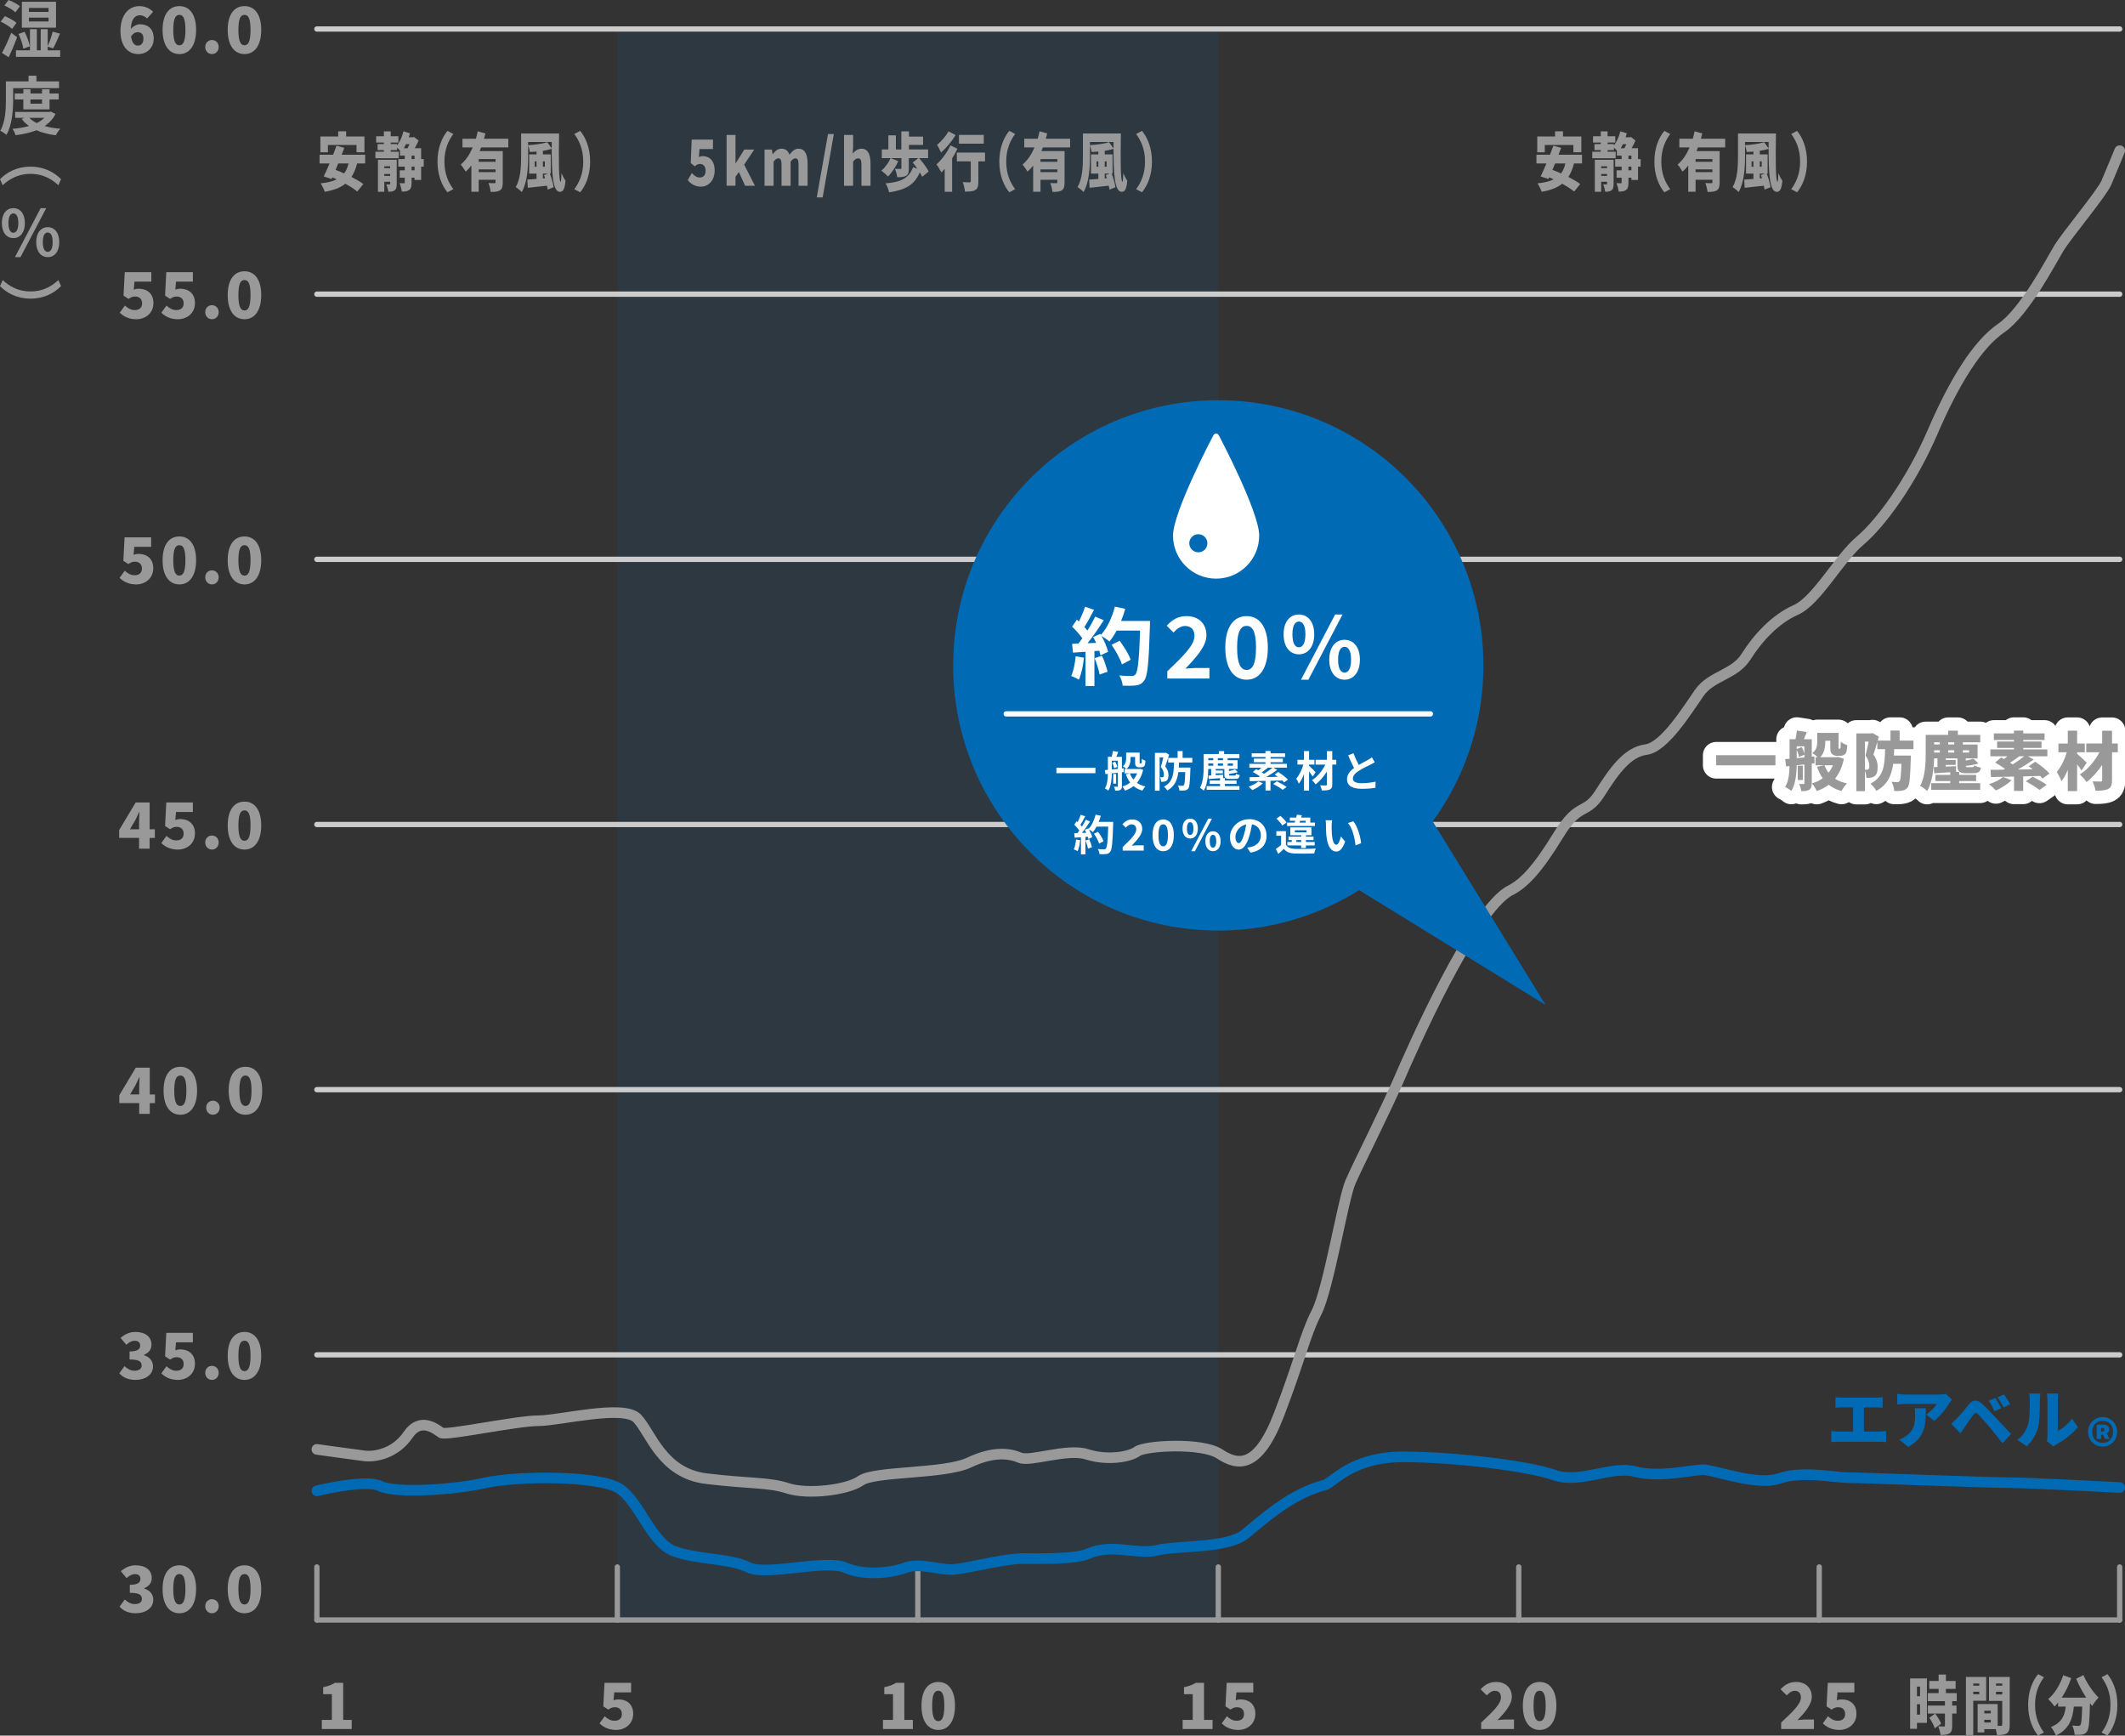 <?xml version="1.0" encoding="UTF-8"?>
<svg id="d" data-name="_x30_4" xmlns="http://www.w3.org/2000/svg" width="400.76" height="327.263" viewBox="0 0 400.76 327.263">
  <rect x="0" y="0" width="400.76" height="327.263" fill="#333333" stroke="none"/>
  <defs>
    <style>
      .f {
        opacity: .1;
      }

      .f, .g {
        fill: #006ab5;
      }

      .h, .i {
        stroke-width: 2px;
      }

      .h, .i, .j, .k, .l, .m {
        fill: none;
        stroke-linecap: round;
        stroke-linejoin: round;
      }

      .h, .k {
        stroke: #999;
      }

      .n {
        fill: #fff;
      }

      .i {
        stroke: #006ab5;
      }

      .j {
        stroke-width: 5px;
      }

      .j, .l {
        stroke: #fff;
      }

      .m {
        stroke: #ccc;
      }

      .o {
        fill: #999;
      }
    </style>
  </defs>
  <g>
    <g>
      <g>
        <g>
          <rect class="f" x="116.426" y="5.467" width="113.333" height="300"/>
          <line class="m" x1="59.76" y1="155.467" x2="399.76" y2="155.467"/>
          <line class="m" x1="59.76" y1="105.467" x2="399.76" y2="105.467"/>
          <line class="m" x1="59.76" y1="55.467" x2="399.76" y2="55.467"/>
          <line class="m" x1="59.76" y1="5.467" x2="399.76" y2="5.467"/>
          <line class="m" x1="59.76" y1="255.467" x2="399.76" y2="255.467"/>
          <line class="m" x1="59.76" y1="205.467" x2="399.76" y2="205.467"/>
          <line class="k" x1="59.76" y1="305.467" x2="399.76" y2="305.467"/>
          <line class="k" x1="399.76" y1="305.467" x2="399.76" y2="295.467"/>
          <line class="k" x1="286.426" y1="305.467" x2="286.426" y2="295.467"/>
          <line class="k" x1="343.093" y1="305.467" x2="343.093" y2="295.467"/>
          <line class="k" x1="229.76" y1="305.467" x2="229.76" y2="295.467"/>
          <line class="k" x1="116.426" y1="305.467" x2="116.426" y2="295.467"/>
          <line class="k" x1="173.093" y1="305.467" x2="173.093" y2="295.467"/>
          <line class="k" x1="59.76" y1="305.467" x2="59.76" y2="295.467"/>
          <g>
            <path class="o" d="M363.405,324.864h-1.881v1.115h-1.286v-9.499h3.167v8.384ZM361.524,318.027v1.812h.585v-1.812h-.585ZM362.109,323.316v-1.967h-.585v1.967h.585ZM368.166,320.774v.827h.816v1.512h-.816v2.278c0,.792-.115,1.224-.537,1.476-.423.252-.961.287-1.651.287-.048-.479-.249-1.175-.432-1.631.403.024.921.024,1.065.024.144,0,.191-.036.191-.192v-2.242h-3.225v-1.512h3.225v-.827h-3.225v-1.523h2.035v-.791h-1.767v-1.5h1.767v-1.199h1.372v1.199h1.833v1.5h-1.833v.791h2.044v1.523h-.863ZM364.883,325.884c-.162-.552-.623-1.38-1.036-1.979l1.114-.791c.422.563.921,1.331,1.122,1.906l-1.2.864Z"/>
            <path class="o" d="M372.141,320.69v6.477h-1.382v-10.962h3.819v4.485h-2.438ZM372.141,317.44v.407h1.133v-.407h-1.133ZM373.273,319.467v-.468h-1.133v.468h1.133ZM379.022,325.176c0,.888-.134,1.379-.557,1.667-.433.288-1.008.324-1.853.324-.029-.3-.115-.72-.221-1.115h-2.169v.611h-1.257v-5.35h3.781v4.114h.633c.174,0,.23-.072.23-.276v-4.425h-2.505v-4.521h3.916v8.971ZM374.224,322.573v.504h1.219v-.504h-1.219ZM375.442,324.792v-.504h-1.219v.504h1.219ZM376.432,317.44v.407h1.18v-.407h-1.18ZM377.611,319.503v-.504h-1.18v.504h1.18Z"/>
            <path class="o" d="M384.37,315.677l1.104.588c-.883,1.211-1.679,2.818-1.679,5.205s.796,3.994,1.679,5.205l-1.104.588c-.97-1.176-1.882-3.106-1.882-5.793s.912-4.617,1.882-5.793Z"/>
            <path class="o" d="M392.928,315.857c.596,1.475,1.785,3.178,2.842,4.245-.375.372-.922,1.092-1.191,1.583-.134-.168-.277-.348-.422-.539-.086,3.37-.191,4.749-.508,5.253-.279.455-.566.587-.961.671-.336.072-.873.072-1.42.061-.02-.516-.211-1.271-.461-1.763.48.048.932.06,1.171.06.163,0,.269-.036.384-.18.173-.24.26-1.235.326-3.454h-1.574c-.229,2.267-.863,4.27-3.396,5.469-.174-.492-.576-1.235-.912-1.619,2.102-.863,2.602-2.267,2.783-3.85h-1.439v-.768c-.221.275-.441.527-.672.755-.26-.384-.863-1.091-1.199-1.415,1.189-.983,2.255-2.674,2.821-4.485l1.517.552c-.451,1.319-1.085,2.603-1.795,3.67h4.616c-.7-1.092-1.382-2.339-1.891-3.562l1.382-.684Z"/>
            <path class="o" d="M397.445,327.263l-1.104-.588c.883-1.211,1.68-2.818,1.68-5.205s-.797-3.994-1.68-5.205l1.104-.588c.971,1.176,1.882,3.106,1.882,5.793s-.911,4.617-1.882,5.793Z"/>
          </g>
          <path class="o" d="M113.072,324.96l.972-1.344c.503.48,1.127.852,1.835.852.863,0,1.403-.432,1.403-1.271,0-.828-.54-1.283-1.308-1.283-.492,0-.731.107-1.26.443l-.936-.611.229-4.426h5.014v1.787h-3.179l-.132,1.511c.324-.132.588-.18.924-.18,1.511,0,2.782.852,2.782,2.698,0,1.932-1.511,3.059-3.227,3.059-1.427,0-2.411-.54-3.118-1.235Z"/>
          <path class="o" d="M60.695,324.301h1.895v-4.846h-1.643v-1.319c.959-.192,1.583-.432,2.207-.815h1.57v6.98h1.607v1.727h-5.637v-1.727Z"/>
          <g>
            <path class="o" d="M166.52,324.301h1.896v-4.846h-1.644v-1.319c.96-.192,1.584-.432,2.207-.815h1.571v6.98h1.606v1.727h-5.637v-1.727Z"/>
            <path class="o" d="M173.786,321.638c0-2.975,1.271-4.485,3.167-4.485,1.883,0,3.153,1.523,3.153,4.485,0,2.975-1.271,4.558-3.153,4.558-1.896,0-3.167-1.583-3.167-4.558ZM178.092,321.638c0-2.351-.504-2.83-1.139-2.83-.637,0-1.152.479-1.152,2.83s.516,2.902,1.152,2.902c.635,0,1.139-.552,1.139-2.902Z"/>
          </g>
          <g>
            <path class="o" d="M223.039,324.301h1.896v-4.846h-1.644v-1.319c.96-.192,1.584-.432,2.207-.815h1.571v6.98h1.606v1.727h-5.637v-1.727Z"/>
            <path class="o" d="M230.408,324.96l.971-1.344c.504.48,1.128.852,1.836.852.863,0,1.402-.432,1.402-1.271,0-.828-.539-1.283-1.307-1.283-.492,0-.732.107-1.26.443l-.936-.611.229-4.426h5.013v1.787h-3.179l-.131,1.511c.323-.132.587-.18.923-.18,1.511,0,2.782.852,2.782,2.698,0,1.932-1.511,3.059-3.227,3.059-1.427,0-2.41-.54-3.117-1.235Z"/>
          </g>
          <g>
            <path class="o" d="M279.34,324.804c2.159-2.015,3.73-3.502,3.73-4.726,0-.827-.443-1.259-1.164-1.259-.611,0-1.079.432-1.511.863l-1.163-1.151c.875-.923,1.691-1.379,2.962-1.379,1.728,0,2.927,1.104,2.927,2.807,0,1.451-1.355,2.998-2.699,4.39.444-.061,1.057-.12,1.464-.12h1.644v1.799h-6.189v-1.224Z"/>
            <path class="o" d="M287.2,321.638c0-2.975,1.271-4.485,3.167-4.485,1.883,0,3.153,1.523,3.153,4.485,0,2.975-1.271,4.558-3.153,4.558-1.896,0-3.167-1.583-3.167-4.558ZM291.506,321.638c0-2.351-.504-2.83-1.139-2.83-.637,0-1.152.479-1.152,2.83s.516,2.902,1.152,2.902c.635,0,1.139-.552,1.139-2.902Z"/>
          </g>
          <g>
            <path class="o" d="M335.911,324.804c2.159-2.015,3.729-3.502,3.729-4.726,0-.827-.443-1.259-1.163-1.259-.612,0-1.079.432-1.511.863l-1.164-1.151c.876-.923,1.691-1.379,2.963-1.379,1.727,0,2.926,1.104,2.926,2.807,0,1.451-1.355,2.998-2.698,4.39.444-.061,1.056-.12,1.464-.12h1.643v1.799h-6.188v-1.224Z"/>
            <path class="o" d="M343.771,324.96l.971-1.344c.504.48,1.128.852,1.836.852.863,0,1.402-.432,1.402-1.271,0-.828-.539-1.283-1.307-1.283-.492,0-.732.107-1.26.443l-.936-.611.229-4.426h5.013v1.787h-3.179l-.131,1.511c.323-.132.587-.18.923-.18,1.511,0,2.782.852,2.782,2.698,0,1.932-1.511,3.059-3.227,3.059-1.427,0-2.41-.54-3.117-1.235Z"/>
          </g>
          <g>
            <path class="o" d="M22.551,302.947l.984-1.343c.539.503,1.162.863,1.858.863.827,0,1.367-.336,1.367-.96,0-.731-.407-1.163-2.278-1.163v-1.511c1.522,0,2.002-.456,2.002-1.104,0-.588-.359-.912-1.02-.912-.6,0-1.055.276-1.595.756l-1.079-1.307c.828-.684,1.715-1.115,2.771-1.115,1.847,0,3.058.875,3.058,2.41,0,.875-.491,1.523-1.427,1.919v.06c.983.288,1.716.996,1.716,2.111,0,1.631-1.523,2.543-3.299,2.543-1.415,0-2.41-.492-3.059-1.248Z"/>
            <path class="o" d="M30.663,299.637c0-2.974,1.271-4.484,3.167-4.484,1.883,0,3.153,1.522,3.153,4.484,0,2.975-1.271,4.559-3.153,4.559-1.896,0-3.167-1.584-3.167-4.559ZM34.969,299.637c0-2.35-.504-2.83-1.139-2.83-.637,0-1.152.48-1.152,2.83,0,2.352.516,2.902,1.152,2.902.635,0,1.139-.551,1.139-2.902Z"/>
            <path class="o" d="M38.705,302.863c0-.743.527-1.319,1.271-1.319.731,0,1.271.576,1.271,1.319,0,.744-.54,1.332-1.271,1.332-.744,0-1.271-.588-1.271-1.332Z"/>
            <path class="o" d="M42.943,299.637c0-2.974,1.271-4.484,3.167-4.484,1.883,0,3.154,1.522,3.154,4.484,0,2.975-1.271,4.559-3.154,4.559-1.896,0-3.167-1.584-3.167-4.559ZM47.25,299.637c0-2.35-.504-2.83-1.14-2.83s-1.151.48-1.151,2.83c0,2.352.516,2.902,1.151,2.902s1.14-.551,1.14-2.902Z"/>
          </g>
          <g>
            <path class="o" d="M22.501,258.947l.983-1.343c.539.503,1.163.863,1.859.863.827,0,1.367-.336,1.367-.96,0-.731-.408-1.163-2.279-1.163v-1.511c1.523,0,2.003-.456,2.003-1.104,0-.588-.36-.912-1.02-.912-.6,0-1.056.276-1.595.756l-1.08-1.307c.828-.684,1.715-1.115,2.771-1.115,1.846,0,3.058.875,3.058,2.41,0,.875-.491,1.523-1.427,1.919v.06c.982.288,1.715.996,1.715,2.111,0,1.631-1.523,2.543-3.299,2.543-1.414,0-2.41-.492-3.058-1.248Z"/>
            <path class="o" d="M30.427,258.959l.972-1.343c.504.479,1.127.852,1.835.852.863,0,1.403-.432,1.403-1.271,0-.827-.54-1.283-1.308-1.283-.491,0-.731.108-1.259.444l-.936-.612.228-4.426h5.013v1.787h-3.178l-.132,1.512c.323-.132.587-.181.923-.181,1.512,0,2.783.852,2.783,2.699,0,1.931-1.512,3.059-3.227,3.059-1.428,0-2.41-.54-3.118-1.236Z"/>
            <path class="o" d="M38.705,258.863c0-.743.527-1.319,1.271-1.319.731,0,1.271.576,1.271,1.319,0,.744-.54,1.332-1.271,1.332-.744,0-1.271-.588-1.271-1.332Z"/>
            <path class="o" d="M42.943,255.637c0-2.974,1.271-4.484,3.167-4.484,1.883,0,3.154,1.522,3.154,4.484,0,2.975-1.271,4.559-3.154,4.559-1.896,0-3.167-1.584-3.167-4.559ZM47.25,255.637c0-2.35-.504-2.83-1.14-2.83s-1.151.48-1.151,2.83c0,2.352.516,2.902,1.151,2.902s1.14-.551,1.14-2.902Z"/>
          </g>
          <g>
            <path class="o" d="M26.254,208h-3.754v-1.487l3.107-5.193h2.639v5.05h.982v1.631h-.982v2.027h-1.992v-2.027ZM26.254,206.369v-1.271c0-.563.049-1.428.072-1.991h-.047c-.229.504-.469.995-.721,1.512l-1.02,1.751h1.715Z"/>
            <path class="o" d="M30.847,205.637c0-2.974,1.271-4.484,3.167-4.484,1.883,0,3.153,1.522,3.153,4.484,0,2.975-1.271,4.559-3.153,4.559-1.896,0-3.167-1.584-3.167-4.559ZM35.152,205.637c0-2.35-.504-2.83-1.139-2.83-.637,0-1.152.48-1.152,2.83,0,2.352.516,2.902,1.152,2.902.635,0,1.139-.551,1.139-2.902Z"/>
            <path class="o" d="M38.889,208.863c0-.743.527-1.319,1.271-1.319.731,0,1.271.576,1.271,1.319,0,.744-.54,1.332-1.271,1.332-.744,0-1.271-.588-1.271-1.332Z"/>
            <path class="o" d="M43.127,205.637c0-2.974,1.271-4.484,3.167-4.484,1.883,0,3.154,1.522,3.154,4.484,0,2.975-1.271,4.559-3.154,4.559-1.896,0-3.167-1.584-3.167-4.559ZM47.434,205.637c0-2.35-.504-2.83-1.14-2.83s-1.151.48-1.151,2.83c0,2.352.516,2.902,1.151,2.902s1.14-.551,1.14-2.902Z"/>
          </g>
          <g>
            <path class="o" d="M26.23,158h-3.754v-1.487l3.106-5.193h2.639v5.05h.983v1.631h-.983v2.027h-1.991v-2.027ZM26.23,156.369v-1.271c0-.563.049-1.428.072-1.991h-.048c-.228.504-.468.995-.72,1.512l-1.02,1.751h1.715Z"/>
            <path class="o" d="M30.427,158.959l.972-1.343c.504.479,1.127.852,1.835.852.863,0,1.403-.432,1.403-1.271,0-.827-.54-1.283-1.308-1.283-.491,0-.731.108-1.259.444l-.936-.612.228-4.426h5.013v1.787h-3.178l-.132,1.512c.323-.132.587-.181.923-.181,1.512,0,2.783.852,2.783,2.699,0,1.931-1.512,3.059-3.227,3.059-1.428,0-2.41-.54-3.118-1.236Z"/>
            <path class="o" d="M38.705,158.863c0-.743.527-1.319,1.271-1.319.731,0,1.271.576,1.271,1.319,0,.744-.54,1.332-1.271,1.332-.744,0-1.271-.588-1.271-1.332Z"/>
            <path class="o" d="M42.943,155.637c0-2.974,1.271-4.484,3.167-4.484,1.883,0,3.154,1.522,3.154,4.484,0,2.975-1.271,4.559-3.154,4.559-1.896,0-3.167-1.584-3.167-4.559ZM47.25,155.637c0-2.35-.504-2.83-1.14-2.83s-1.151.48-1.151,2.83c0,2.352.516,2.902,1.151,2.902s1.14-.551,1.14-2.902Z"/>
          </g>
          <g>
            <path class="o" d="M22.557,108.959l.973-1.343c.503.479,1.127.852,1.834.852.863,0,1.403-.432,1.403-1.271,0-.827-.54-1.283-1.308-1.283-.491,0-.73.108-1.259.444l-.936-.612.228-4.426h5.014v1.787h-3.178l-.133,1.512c.324-.132.588-.181.924-.181,1.512,0,2.783.852,2.783,2.699,0,1.931-1.512,3.059-3.227,3.059-1.428,0-2.411-.54-3.119-1.236Z"/>
            <path class="o" d="M30.663,105.637c0-2.974,1.271-4.484,3.167-4.484,1.883,0,3.153,1.522,3.153,4.484,0,2.975-1.271,4.559-3.153,4.559-1.896,0-3.167-1.584-3.167-4.559ZM34.969,105.637c0-2.35-.504-2.83-1.139-2.83-.637,0-1.152.48-1.152,2.83,0,2.352.516,2.902,1.152,2.902.635,0,1.139-.551,1.139-2.902Z"/>
            <path class="o" d="M38.705,108.863c0-.743.527-1.319,1.271-1.319.731,0,1.271.576,1.271,1.319,0,.744-.54,1.332-1.271,1.332-.744,0-1.271-.588-1.271-1.332Z"/>
            <path class="o" d="M42.943,105.637c0-2.974,1.271-4.484,3.167-4.484,1.883,0,3.154,1.522,3.154,4.484,0,2.975-1.271,4.559-3.154,4.559-1.896,0-3.167-1.584-3.167-4.559ZM47.25,105.637c0-2.35-.504-2.83-1.14-2.83s-1.151.48-1.151,2.83c0,2.352.516,2.902,1.151,2.902s1.14-.551,1.14-2.902Z"/>
          </g>
          <g>
            <path class="o" d="M22.591,58.959l.972-1.343c.504.479,1.127.852,1.835.852.863,0,1.403-.432,1.403-1.271,0-.827-.54-1.283-1.308-1.283-.491,0-.731.108-1.259.444l-.936-.612.228-4.426h5.013v1.787h-3.178l-.132,1.512c.323-.132.587-.181.923-.181,1.512,0,2.783.852,2.783,2.699,0,1.931-1.512,3.059-3.227,3.059-1.428,0-2.41-.54-3.118-1.236Z"/>
            <path class="o" d="M30.427,58.959l.972-1.343c.504.479,1.127.852,1.835.852.863,0,1.403-.432,1.403-1.271,0-.827-.54-1.283-1.308-1.283-.491,0-.731.108-1.259.444l-.936-.612.228-4.426h5.013v1.787h-3.178l-.132,1.512c.323-.132.587-.181.923-.181,1.512,0,2.783.852,2.783,2.699,0,1.931-1.512,3.059-3.227,3.059-1.428,0-2.41-.54-3.118-1.236Z"/>
            <path class="o" d="M38.705,58.863c0-.743.528-1.319,1.271-1.319.732,0,1.271.576,1.271,1.319,0,.744-.539,1.332-1.271,1.332-.743,0-1.271-.588-1.271-1.332Z"/>
            <path class="o" d="M42.943,55.637c0-2.974,1.271-4.484,3.167-4.484,1.883,0,3.154,1.522,3.154,4.484,0,2.975-1.271,4.559-3.154,4.559-1.896,0-3.167-1.584-3.167-4.559ZM47.25,55.637c0-2.35-.504-2.83-1.14-2.83s-1.151.48-1.151,2.83c0,2.352.516,2.902,1.151,2.902s1.14-.551,1.14-2.902Z"/>
          </g>
          <g>
            <path class="o" d="M22.719,5.854c0-3.215,1.703-4.701,3.538-4.701,1.188,0,2.051.503,2.614,1.066l-1.127,1.271c-.288-.324-.84-.611-1.344-.611-.911,0-1.643.647-1.727,2.59.455-.575,1.199-.898,1.703-.898,1.486,0,2.614.839,2.614,2.686,0,1.836-1.343,2.939-2.938,2.939-1.691,0-3.334-1.248-3.334-4.342ZM24.722,6.885c.18,1.331.731,1.715,1.271,1.715.576,0,1.057-.384,1.057-1.344,0-.898-.492-1.187-1.092-1.187-.408,0-.863.204-1.235.815Z"/>
            <path class="o" d="M30.662,5.637c0-2.974,1.271-4.484,3.167-4.484,1.883,0,3.154,1.522,3.154,4.484,0,2.975-1.271,4.559-3.154,4.559-1.896,0-3.167-1.584-3.167-4.559ZM34.969,5.637c0-2.35-.504-2.83-1.14-2.83s-1.151.48-1.151,2.83c0,2.352.516,2.902,1.151,2.902s1.14-.551,1.14-2.902Z"/>
            <path class="o" d="M38.705,8.863c0-.743.527-1.319,1.271-1.319.731,0,1.271.576,1.271,1.319,0,.744-.54,1.332-1.271,1.332-.744,0-1.271-.588-1.271-1.332Z"/>
            <path class="o" d="M42.943,5.637c0-2.974,1.271-4.484,3.167-4.484,1.883,0,3.154,1.522,3.154,4.484,0,2.975-1.271,4.559-3.154,4.559-1.896,0-3.167-1.584-3.167-4.559ZM47.25,5.637c0-2.35-.504-2.83-1.14-2.83s-1.151.48-1.151,2.83c0,2.352.516,2.902,1.151,2.902s1.14-.551,1.14-2.902Z"/>
          </g>
          <g>
            <path class="o" d="M2.278,5.457c-.444-.444-1.392-1.02-2.147-1.38l.78-1.031c.731.3,1.728.827,2.194,1.259l-.827,1.152ZM3.238,7.027c-.469,1.248-1.044,2.604-1.596,3.767l-1.271-.815c.516-.924,1.212-2.411,1.752-3.79l1.115.839ZM2.914,2.326c-.42-.408-1.344-.959-2.087-1.283l.78-1.043c.73.275,1.678.755,2.146,1.175l-.84,1.151ZM11.346,9.486v1.235H3.01v-1.235h2.639v-3.981h1.308v3.981h.72v-3.981h1.318v3.178c.36-.768.744-1.883.936-2.71l1.38.371c-.42.984-.899,2.087-1.296,2.783l-1.02-.336v.695h2.352ZM4.401,9.187c-.108-.768-.491-1.931-.911-2.782l1.15-.408c.444.863.852,1.991.984,2.734l-1.224.456ZM10.566,5.217h-6.441V.336h6.441v4.881ZM9.162,1.499h-3.705v.743h3.705v-.743ZM9.162,3.322h-3.705v.731h3.705v-.731Z"/>
            <path class="o" d="M2.482,18.705c0,1.943-.18,4.881-1.271,6.729-.24-.24-.84-.636-1.163-.779.995-1.703,1.067-4.198,1.067-5.949v-3.358h4.27v-1.067h1.487v1.067h4.257v1.271H2.482v2.087ZM10.47,21.487c-.479.96-1.187,1.703-2.051,2.279.876.252,1.871.419,2.95.516-.287.3-.659.852-.84,1.224-1.379-.168-2.602-.48-3.646-.948-1.175.468-2.519.756-3.946.936-.107-.359-.359-.899-.575-1.199,1.104-.096,2.159-.264,3.106-.54-.527-.371-.996-.814-1.379-1.331l.563-.204h-1.787v-1.115h6.464l.252-.06.888.443ZM4.401,20.624v-1.871h-1.619v-1.127h1.619v-.792h1.343v.792h2.184v-.792h1.414v.792h1.728v1.127h-1.728v1.871h-4.94ZM5.529,22.219c.359.385.839.708,1.402.984.552-.264,1.043-.6,1.439-.984h-2.842ZM5.744,18.753v.792h2.184v-.792h-2.184Z"/>
            <path class="o" d="M11.514,33.786l-.504,1.14c-1.295-1.199-2.951-2.146-5.254-2.146s-3.957.947-5.252,2.146l-.504-1.14c1.271-1.295,3.189-2.362,5.756-2.362,2.567,0,4.486,1.067,5.758,2.362Z"/>
            <path class="o" d="M.348,42.058c0-1.787.899-2.807,2.17-2.807,1.284,0,2.172,1.02,2.172,2.807s-.888,2.843-2.172,2.843c-1.271,0-2.17-1.056-2.17-2.843ZM3.453,42.058c0-1.308-.407-1.812-.936-1.812-.516,0-.923.504-.923,1.812s.407,1.835.923,1.835c.528,0,.936-.527.936-1.835ZM7.664,39.251h1.055l-4.857,9.235h-1.043l4.846-9.235ZM6.824,45.655c0-1.786.911-2.818,2.183-2.818,1.271,0,2.171,1.032,2.171,2.818,0,1.775-.9,2.831-2.171,2.831-1.271,0-2.183-1.056-2.183-2.831ZM9.93,45.655c0-1.319-.396-1.811-.923-1.811-.528,0-.936.491-.936,1.811,0,1.296.407,1.835.936,1.835.527,0,.923-.539.923-1.835Z"/>
            <path class="o" d="M0,53.951l.504-1.14c1.295,1.199,2.949,2.147,5.252,2.147s3.959-.948,5.254-2.147l.504,1.14c-1.271,1.295-3.19,2.362-5.758,2.362-2.566,0-4.484-1.067-5.756-2.362Z"/>
          </g>
        </g>
        <g>
          <path class="o" d="M129.703,33.96l.777-1.344c.403.48.902.852,1.469.852.691,0,1.123-.432,1.123-1.271,0-.828-.432-1.283-1.047-1.283-.393,0-.585.107-1.008.443l-.748-.611.183-4.426h4.012v1.787h-2.544l-.105,1.511c.26-.132.471-.18.739-.18,1.21,0,2.228.852,2.228,2.698,0,1.932-1.21,3.059-2.582,3.059-1.143,0-1.93-.54-2.496-1.235Z"/>
          <path class="o" d="M137.031,25.444h1.68v5.325h.047l1.613-2.566h1.871l-1.9,2.843,2.035,3.981h-1.853l-1.181-2.591-.633.899v1.691h-1.68v-9.583Z"/>
          <path class="o" d="M144.187,28.203h1.392l.125.863h.029c.451-.563.921-1.031,1.66-1.031.758,0,1.219.396,1.497,1.127.47-.6.979-1.127,1.708-1.127,1.19,0,1.709,1.067,1.709,2.771v4.222h-1.709v-3.958c0-.947-.191-1.211-.623-1.211-.25,0-.547.191-.874.611v4.558h-1.708v-3.958c0-.947-.201-1.211-.634-1.211-.249,0-.547.191-.864.611v4.558h-1.708v-6.824Z"/>
          <path class="o" d="M156.154,25.276h1.104l-2.111,11.945h-1.113l2.121-11.945Z"/>
          <path class="o" d="M159.182,25.444h1.709v2.303l-.087,1.212c.394-.456.931-.924,1.67-.924,1.19,0,1.699,1.067,1.699,2.771v4.222h-1.708v-3.958c0-.947-.202-1.211-.635-1.211-.383,0-.613.216-.939.611v4.558h-1.709v-9.583Z"/>
          <path class="o" d="M169.41,30.386c-.48,1.092-1.268,2.219-1.93,2.902-.297-.323-.911-.863-1.267-1.115.691-.552,1.362-1.476,1.737-2.351l1.459.563ZM173.912,33.336c-.106-.252-.26-.527-.451-.839-1.047,2.519-2.908,3.322-5.788,3.777-.105-.552-.394-1.271-.662-1.703,2.649-.216,4.366-.804,5.183-3.046l.816.288c-.289-.42-.596-.828-.883-1.176l1.045-.815h-1.775v1.931c0,.756-.115,1.176-.557,1.415-.432.229-.969.24-1.631.24-.059-.479-.25-1.14-.413-1.571.354.024.883.024,1.017.024.135,0,.184-.036.184-.168v-1.871h-3.695v-1.644h1.238v-2.662h1.42v2.662h1.027v-3.405h1.439v.983h2.658v1.57h-2.658v.852h3.608v1.644h-1.698c.652.743,1.449,1.763,1.813,2.519l-1.237.995Z"/>
          <path class="o" d="M180.561,28.047c-.279.6-.625,1.224-.998,1.823v6.297h-1.402v-4.33c-.211.24-.412.479-.613.684-.192-.372-.662-1.163-.941-1.522.97-.84,2.016-2.231,2.63-3.587l1.325.636ZM180.225,25.469c-.73,1.188-1.795,2.471-2.746,3.286-.172-.396-.527-1.092-.768-1.439.797-.623,1.719-1.715,2.17-2.542l1.344.695ZM185.771,30.422h-1.258v3.79c0,.888-.124,1.367-.604,1.631-.461.264-1.104.288-1.92.288-.049-.516-.23-1.283-.413-1.787.471.036,1.104.036,1.276.036.174,0,.23-.048.23-.216v-3.742h-2.629v-1.655h5.316v1.655ZM185.531,27.088h-4.674v-1.655h4.674v1.655Z"/>
          <path class="o" d="M190.342,24.677l1.104.588c-.883,1.211-1.68,2.818-1.68,5.205s.797,3.994,1.68,5.205l-1.104.588c-.969-1.176-1.881-3.106-1.881-5.793s.912-4.617,1.881-5.793Z"/>
          <path class="o" d="M196.692,27.795c-.097.24-.192.468-.288.696h4.367v5.877c0,.803-.115,1.271-.547,1.535-.423.264-.979.287-1.738.287-.047-.479-.229-1.223-.412-1.679.412.036.969.036,1.123.036.153,0,.211-.061.211-.216v-.432h-3.177v2.254h-1.382v-4.94c-.326.432-.682.815-1.075,1.151-.211-.384-.652-1.02-.931-1.344.959-.768,1.708-1.943,2.265-3.227h-1.938v-1.631h2.533c.135-.468.25-.947.346-1.403l1.449.408c-.086.336-.172.659-.269.995h4.588v1.631h-5.125ZM199.408,30.002h-3.177v.504h3.177v-.504ZM199.408,32.461v-.516h-3.177v.516h3.177Z"/>
          <path class="o" d="M211.391,25.169c-.076,4.869-.086,9.103.308,9.103.067,0,.134-.695.144-1.606.221.491.519,1.079.759,1.403-.125,1.402-.384,2.11-1.046,2.11-1.393,0-1.546-3.61-1.555-8.107-.5.156-1.076.275-1.661.372v.671h1.478v3.622h-.162c.316.828.613,1.871.71,2.566l-1.133.456c-.019-.216-.067-.468-.124-.743-1.287.155-2.602.287-3.619.396l-.086-1.547c.489-.024,1.084-.072,1.736-.12v-1.008h-1.391v-3.622h1.391v-.527c-.432.036-.863.06-1.266.072-.039-.349-.193-.924-.317-1.26v2.135c0,2.027-.163,4.941-1.21,6.681-.239-.288-.824-.756-1.142-.936.95-1.571,1.026-3.946,1.026-5.745v-4.365h7.16ZM210,27.987l.009-1.212h-4.453v.601c1.286-.084,2.706-.265,3.608-.564l.836,1.176ZM207.139,31.441v-1.02h-.345v1.02h.345ZM208.339,30.422v1.02h.364v-1.02h-.364ZM208.752,33.612c-.067-.204-.135-.408-.201-.6l.738-.276h-.95v.912l.413-.036Z"/>
          <path class="o" d="M215.369,36.263l-1.104-.588c.883-1.211,1.68-2.818,1.68-5.205s-.797-3.994-1.68-5.205l1.104-.588c.971,1.176,1.882,3.106,1.882,5.793s-.911,4.617-1.882,5.793Z"/>
        </g>
        <g>
          <path class="o" d="M296.846,30.817c-.26,1.02-.614,1.859-1.065,2.543.864.443,1.661.911,2.236,1.343l-1.142,1.416c-.538-.456-1.354-.972-2.256-1.476-.998.804-2.294,1.247-3.877,1.523-.125-.42-.52-1.212-.777-1.596,1.219-.12,2.235-.348,3.042-.755-.278-.133-.557-.265-.835-.372l-.145.312-1.478-.491c.326-.672.72-1.535,1.104-2.447h-1.891v-1.643h2.562c.221-.588.441-1.151.624-1.691l1.479.384c-.154.42-.327.863-.5,1.308h4.435v1.643h-1.517ZM291.336,28.719h-1.42v-2.986h3.359v-.972h1.497v.972h3.456v2.986h-1.498v-1.379h-5.395v1.379ZM293.285,30.817c-.173.42-.346.828-.509,1.212.509.191,1.056.42,1.622.671.374-.503.652-1.115.825-1.883h-1.938Z"/>
          <path class="o" d="M309.41,31.417h-.49v2.519h-1.247v-.432h-.557v.899c0,.72-.087,1.164-.451,1.416-.354.264-.806.312-1.392.312-.048-.456-.24-1.151-.422-1.596.336.024.7.024.825.024.114,0,.153-.036.153-.18v-.876h-.95v-1.391h.95v-.696h-1.219v-1.415h1.219v-.659h-.902v-.972c-.172-.18-.374-.384-.547-.54v.479h-1.199v.301h1.525v1.223h-4.415v-1.223h1.603v-.301h-1.189v-1.139h1.189v-.288h-1.459v-1.188h1.459v-.923h1.287v.923h1.449v1.188h-1.449v.288h1.199v.264c.527-.695.96-1.679,1.209-2.675l1.219.372c-.066.252-.144.504-.23.756h.826l.191-.061.846.684c-.193.444-.451.96-.73,1.439h1.209v2.051h.49v1.415ZM304.313,34.644c0,.636-.087,1.02-.403,1.247-.316.24-.69.264-1.18.264-.059-.419-.221-1.019-.375-1.391.23.012.509.012.596.012.096,0,.125-.036.125-.156v-.348h-1.104v1.896h-1.2v-6.045h3.542v4.521ZM301.972,31.357v.348h1.104v-.348h-1.104ZM303.076,33.168v-.359h-1.104v.359h1.104ZM306.061,27.184c-.125.276-.26.527-.403.768h.691c.124-.24.259-.504.384-.768h-.672ZM307.116,30.002h.557v-.659h-.557v.659ZM307.673,31.417h-.557v.696h.557v-.696Z"/>
          <path class="o" d="M313.884,24.677l1.104.588c-.883,1.211-1.679,2.818-1.679,5.205s.796,3.994,1.679,5.205l-1.104.588c-.97-1.176-1.882-3.106-1.882-5.793s.912-4.617,1.882-5.793Z"/>
          <path class="o" d="M320.234,27.795c-.096.24-.191.468-.288.696h4.367v5.877c0,.803-.115,1.271-.548,1.535-.422.264-.979.287-1.736.287-.049-.479-.23-1.223-.413-1.679.413.036.97.036,1.123.036s.211-.061.211-.216v-.432h-3.177v2.254h-1.382v-4.94c-.327.432-.682.815-1.075,1.151-.211-.384-.652-1.02-.931-1.344.96-.768,1.708-1.943,2.265-3.227h-1.938v-1.631h2.534c.134-.468.249-.947.346-1.403l1.449.408c-.087.336-.174.659-.27.995h4.588v1.631h-5.125ZM322.95,30.002h-3.177v.504h3.177v-.504ZM322.95,32.461v-.516h-3.177v.516h3.177Z"/>
          <path class="o" d="M334.934,25.169c-.077,4.869-.087,9.103.307,9.103.067,0,.135-.695.145-1.606.221.491.518,1.079.758,1.403-.125,1.402-.385,2.11-1.047,2.11-1.391,0-1.545-3.61-1.555-8.107-.498.156-1.074.275-1.66.372v.671h1.479v3.622h-.164c.317.828.615,1.871.711,2.566l-1.133.456c-.02-.216-.066-.468-.125-.743-1.285.155-2.601.287-3.618.396l-.087-1.547c.49-.024,1.086-.072,1.738-.12v-1.008h-1.393v-3.622h1.393v-.527c-.432.036-.864.06-1.268.072-.038-.349-.191-.924-.316-1.26v2.135c0,2.027-.163,4.941-1.209,6.681-.24-.288-.826-.756-1.143-.936.95-1.571,1.027-3.946,1.027-5.745v-4.365h7.16ZM333.541,27.987l.01-1.212h-4.453v.601c1.286-.084,2.707-.265,3.609-.564l.834,1.176ZM330.682,31.441v-1.02h-.346v1.02h.346ZM331.881,30.422v1.02h.365v-1.02h-.365ZM332.293,33.612c-.066-.204-.134-.408-.201-.6l.739-.276h-.95v.912l.412-.036Z"/>
          <path class="o" d="M338.912,36.263l-1.104-.588c.883-1.211,1.68-2.818,1.68-5.205s-.797-3.994-1.68-5.205l1.104-.588c.969,1.176,1.881,3.106,1.881,5.793s-.912,4.617-1.881,5.793Z"/>
        </g>
        <g>
          <path class="o" d="M67.352,30.817c-.26,1.02-.614,1.859-1.065,2.543.864.443,1.661.911,2.236,1.343l-1.142,1.416c-.538-.456-1.354-.972-2.256-1.476-.998.804-2.294,1.247-3.877,1.523-.125-.42-.52-1.212-.777-1.596,1.219-.12,2.235-.348,3.042-.755-.278-.133-.557-.265-.835-.372l-.145.312-1.478-.491c.326-.672.72-1.535,1.104-2.447h-1.891v-1.643h2.562c.221-.588.441-1.151.624-1.691l1.479.384c-.154.42-.327.863-.5,1.308h4.435v1.643h-1.517ZM61.842,28.719h-1.42v-2.986h3.359v-.972h1.497v.972h3.456v2.986h-1.498v-1.379h-5.395v1.379ZM63.791,30.817c-.173.42-.346.828-.509,1.212.509.191,1.056.42,1.622.671.374-.503.652-1.115.825-1.883h-1.938Z"/>
          <path class="o" d="M79.916,31.417h-.49v2.519h-1.247v-.432h-.557v.899c0,.72-.087,1.164-.451,1.416-.354.264-.806.312-1.392.312-.048-.456-.24-1.151-.422-1.596.336.024.7.024.825.024.114,0,.153-.036.153-.18v-.876h-.95v-1.391h.95v-.696h-1.219v-1.415h1.219v-.659h-.902v-.972c-.172-.18-.374-.384-.547-.54v.479h-1.199v.301h1.525v1.223h-4.415v-1.223h1.603v-.301h-1.189v-1.139h1.189v-.288h-1.459v-1.188h1.459v-.923h1.287v.923h1.449v1.188h-1.449v.288h1.199v.264c.527-.695.96-1.679,1.209-2.675l1.219.372c-.066.252-.144.504-.23.756h.826l.191-.061.846.684c-.193.444-.451.96-.73,1.439h1.209v2.051h.49v1.415ZM74.819,34.644c0,.636-.087,1.02-.403,1.247-.316.24-.69.264-1.18.264-.059-.419-.221-1.019-.375-1.391.23.012.509.012.596.012.096,0,.125-.036.125-.156v-.348h-1.104v1.896h-1.2v-6.045h3.542v4.521ZM72.478,31.357v.348h1.104v-.348h-1.104ZM73.582,33.168v-.359h-1.104v.359h1.104ZM76.566,27.184c-.125.276-.26.527-.403.768h.691c.124-.24.259-.504.384-.768h-.672ZM77.622,30.002h.557v-.659h-.557v.659ZM78.179,31.417h-.557v.696h.557v-.696Z"/>
          <path class="o" d="M84.39,24.677l1.104.588c-.883,1.211-1.679,2.818-1.679,5.205s.796,3.994,1.679,5.205l-1.104.588c-.97-1.176-1.882-3.106-1.882-5.793s.912-4.617,1.882-5.793Z"/>
          <path class="o" d="M90.74,27.795c-.096.24-.191.468-.288.696h4.367v5.877c0,.803-.115,1.271-.548,1.535-.422.264-.979.287-1.736.287-.049-.479-.23-1.223-.413-1.679.413.036.97.036,1.123.036s.211-.061.211-.216v-.432h-3.177v2.254h-1.382v-4.94c-.327.432-.682.815-1.075,1.151-.211-.384-.652-1.02-.931-1.344.96-.768,1.708-1.943,2.265-3.227h-1.938v-1.631h2.534c.134-.468.249-.947.346-1.403l1.449.408c-.087.336-.174.659-.27.995h4.588v1.631h-5.125ZM93.456,30.002h-3.177v.504h3.177v-.504ZM93.456,32.461v-.516h-3.177v.516h3.177Z"/>
          <path class="o" d="M105.439,25.169c-.077,4.869-.087,9.103.307,9.103.067,0,.135-.695.145-1.606.221.491.518,1.079.758,1.403-.125,1.402-.385,2.11-1.047,2.11-1.391,0-1.545-3.61-1.555-8.107-.498.156-1.074.275-1.66.372v.671h1.479v3.622h-.164c.317.828.615,1.871.711,2.566l-1.133.456c-.02-.216-.066-.468-.125-.743-1.285.155-2.601.287-3.618.396l-.087-1.547c.49-.024,1.086-.072,1.738-.12v-1.008h-1.393v-3.622h1.393v-.527c-.432.036-.864.06-1.268.072-.038-.349-.191-.924-.316-1.26v2.135c0,2.027-.163,4.941-1.209,6.681-.24-.288-.826-.756-1.143-.936.95-1.571,1.027-3.946,1.027-5.745v-4.365h7.16ZM104.047,27.987l.01-1.212h-4.453v.601c1.286-.084,2.707-.265,3.609-.564l.834,1.176ZM101.188,31.441v-1.02h-.346v1.02h.346ZM102.387,30.422v1.02h.365v-1.02h-.365ZM102.799,33.612c-.066-.204-.134-.408-.201-.6l.739-.276h-.95v.912l.412-.036Z"/>
          <path class="o" d="M109.418,36.263l-1.104-.588c.883-1.211,1.68-2.818,1.68-5.205s-.797-3.994-1.68-5.205l1.104-.588c.969,1.176,1.881,3.106,1.881,5.793s-.912,4.617-1.881,5.793Z"/>
        </g>
      </g>
      <g>
        <circle class="g" cx="229.76" cy="125.467" r="50"/>
        <path class="n" d="M229.91,82.17c-.309-.584-.814-.584-1.122,0,0,0-7.567,14.323-7.567,18.812s3.64,8.127,8.128,8.127c4.488,0,8.127-3.639,8.127-8.127s-7.566-18.812-7.566-18.812ZM225.998,104.145c-.943,0-1.708-.765-1.708-1.707,0-.943.764-1.708,1.708-1.708.943,0,1.707.765,1.707,1.708,0,.942-.764,1.707-1.707,1.707Z"/>
        <g>
          <path class="n" d="M206.589,144.763v1.031h-7.356v-1.031h7.356Z"/>
          <path class="n" d="M211.583,145.626v2.614c0,.36-.056.568-.288.704-.224.128-.52.144-.975.144-.024-.208-.129-.543-.225-.743.256.008.52.008.6.008.096,0,.12-.032.12-.128v-2.511l-1.136.12c-.016,1.056-.127,2.391-.663,3.246-.136-.128-.456-.336-.64-.416.464-.759.544-1.831.56-2.742l-.464.048-.096-.76.56-.048v-2.463h.728c.088-.344.184-.768.217-1.087l1.015.16c-.12.327-.247.655-.36.927h1.048v2.199l.336-.04.024.728-.36.04ZM209.68,145.091c.36-.032.744-.072,1.136-.112v-1.543h-1.136v1.655ZM210.312,143.619c.191.304.359.712.407.991l-.6.24c-.04-.271-.185-.695-.36-1.008l.553-.224ZM210.488,147.761h-.544v-1.823h.544v1.823ZM215.589,145.162c-.231,1.016-.632,1.823-1.167,2.447.439.312.967.552,1.591.688-.2.184-.439.543-.567.783-.664-.184-1.215-.472-1.672-.855-.463.368-1.007.647-1.606.863-.104-.231-.328-.6-.504-.791.552-.16,1.056-.408,1.479-.736-.336-.447-.607-.967-.816-1.566l.736-.168h-.976v-.832h.336c-.144-.144-.487-.424-.663-.527.566-.439.623-1.023.623-1.512v-1.047h2.543v1.767c0,.137-.008.216.008.24.016.032.048.04.08.04h.127c.041,0,.08-.008.104-.032.032-.016.048-.063.063-.168.017-.111.024-.359.033-.663.151.128.447.279.68.352-.024.328-.057.68-.113.823-.055.152-.151.264-.271.32-.111.063-.287.096-.432.096h-.416c-.191,0-.407-.063-.535-.2-.128-.128-.184-.304-.184-.799v-.952h-.848v.24c0,.68-.129,1.511-.783,2.022h2.398l.151-.031.6.199ZM213.094,145.826c.16.432.377.823.656,1.167.296-.336.535-.728.703-1.167h-1.359Z"/>
          <path class="n" d="M220.488,142.3c-.216.704-.496,1.591-.736,2.223.512.624.608,1.176.608,1.647,0,.527-.112.863-.368,1.047-.128.097-.287.152-.472.177-.151.023-.344.023-.536.023-.008-.248-.079-.615-.215-.855.144.016.256.016.359.008.088,0,.16-.016.232-.063.096-.072.135-.232.135-.464,0-.376-.111-.88-.575-1.423.168-.521.353-1.248.479-1.808h-.703v6.276h-.888v-7.124h1.896l.135-.04.648.376ZM222.352,143.779c-.008.328-.024.647-.041.951h2.191s-.008.271-.008.392c-.08,2.335-.152,3.255-.4,3.566-.176.231-.359.312-.631.352-.24.04-.624.04-1.04.024-.008-.28-.112-.672-.271-.943.344.04.671.048.831.048.137,0,.208-.032.28-.12.144-.152.216-.815.264-2.463h-1.295c-.2,1.503-.704,2.711-2.103,3.479-.112-.232-.385-.56-.608-.736,1.72-.903,1.847-2.479,1.888-4.549h-1.096v-.88h1.775v-1.279h.943v1.279h1.83v.88h-2.51Z"/>
          <path class="n" d="M231.012,148.225h2.742v.695h-6.188v-.695h2.526v-.408h-1.959v-.647h1.959v-.432c-.775.056-1.543.104-2.143.152l-.057-.647.528-.024v-1.216h-.552c-.023,1.279-.191,2.975-.832,4.086-.151-.159-.527-.439-.727-.535.639-1.151.695-2.839.695-4.022v-2.351h2.862v-.552h.991v.552h2.887v.775h-2.215v.385h1.871v1.662h-1.631v.385c.439-.08.871-.185,1.143-.296l.544.495c-.479.168-1.111.288-1.687.36v.071c0,.2.047.225.295.225h.775c.177,0,.225-.057.248-.336.176.096.504.208.712.239-.079.568-.296.728-.863.728h-.999c-.824,0-1.031-.191-1.031-.855v-1.016h-1.632v.288h1.352v.528h-1.352v.352l1.399-.088v.607l-.296.024h.632v.455h2.199v.647h-2.199v.408ZM227.877,142.955v.385h.936v-.385h-.936ZM227.877,144.379h.936v-.416h-.936v.416ZM230.644,142.955h-.968v.385h.968v-.385ZM229.676,144.379h.968v-.416h-.968v.416ZM231.531,143.963v.416h.991v-.416h-.991Z"/>
          <path class="n" d="M238.175,147.689c-.512.503-1.327,1.007-1.991,1.295-.159-.176-.512-.496-.711-.647.68-.232,1.407-.6,1.822-.983l.88.336ZM242.181,147.529c-.088-.104-.208-.232-.344-.36-.735.024-1.495.04-2.23.057v1.839h-.936v-1.823c-1.128.024-2.167.04-2.975.056l-.048-.751c.488,0,1.071-.009,1.703-.017.08-.048.168-.088.256-.136-.393-.288-.904-.607-1.327-.831l.615-.528c.128.064.272.136.416.216.192-.144.392-.319.583-.495h-2.27v-.728h3.037v-.305h-2.19v-.679h2.19v-.305h-2.598v-.688h2.598v-.439h.952v.439h2.742v.688h-2.742v.305h2.319v.679h-2.319v.305h3.095v.728h-2.559l.727.407c-.615.456-1.367.943-2.07,1.352l2.199-.04c-.209-.152-.416-.304-.616-.432l.663-.479c.633.392,1.447.991,1.84,1.438l-.712.528ZM239.127,144.755c-.393.319-.816.64-1.176.871.16.096.312.192.439.288.584-.376,1.16-.792,1.592-1.159h-.855ZM240.813,147.329c.584.288,1.407.735,1.839,1.071l-.752.528c-.383-.312-1.183-.8-1.791-1.112l.704-.487Z"/>
          <path class="n" d="M247.562,146.426c-.16-.256-.416-.616-.68-.96v3.614h-.96v-3.094c-.28.695-.608,1.343-.976,1.791-.096-.296-.32-.696-.488-.952.568-.64,1.072-1.694,1.344-2.654h-1.111v-.903h1.231v-1.647h.96v1.647h1.007v.903h-1.007v.216c.319.264,1.055,1.031,1.23,1.231l-.551.808ZM252.016,144.171h-.76v3.742c0,.552-.12.8-.447.951-.32.16-.832.184-1.52.184-.04-.271-.184-.695-.32-.959.439.016.936.016,1.072.016.144-.008.199-.048.199-.191v-2.431c-.592.951-1.359,1.839-2.127,2.423-.16-.248-.439-.584-.688-.784.992-.623,1.951-1.791,2.527-2.95h-1.84v-.903h2.127v-1.631h1.016v1.631h.76v.903Z"/>
          <path class="n" d="M256.253,144.234c.655-.383,1.351-.728,1.728-.943.303-.176.535-.312.743-.487l.552.928c-.24.144-.496.279-.792.432-.495.248-1.503.712-2.23,1.184-.664.439-1.111.896-1.111,1.455,0,.575.552.879,1.663.879.823,0,1.902-.12,2.614-.296l-.017,1.151c-.679.12-1.526.2-2.566.2-1.591,0-2.798-.439-2.798-1.814,0-.88.56-1.544,1.327-2.111-.367-.68-.752-1.535-1.111-2.383l1-.407c.303.831.68,1.599.999,2.214Z"/>
          <path class="n" d="M203.717,158.434c-.08.752-.248,1.551-.479,2.062-.168-.104-.52-.271-.728-.344.232-.472.359-1.183.424-1.854l.783.136ZM209.938,154.972s0,.319-.008.439c-.104,3.502-.216,4.766-.552,5.189-.224.304-.432.392-.768.439-.288.048-.784.04-1.247.024-.016-.272-.145-.688-.32-.96.504.048.959.048,1.176.048.152,0,.24-.031.336-.136.239-.248.359-1.415.447-4.142h-2.207c-.215.392-.439.744-.68,1.031-.16-.144-.512-.384-.751-.527.28.504.536,1.096.624,1.495l-.721.336c-.023-.128-.063-.272-.111-.432l-.456.031v3.286h-.839v-3.222l-1.184.08-.08-.832.592-.023c.119-.152.248-.32.367-.496-.231-.344-.623-.775-.959-1.096l.447-.655c.064.056.129.112.192.168.224-.439.448-.976.583-1.392l.84.296c-.287.552-.615,1.168-.903,1.615.104.112.2.232.28.336.287-.447.543-.911.735-1.312l.808.336c-.447.704-1.008,1.52-1.527,2.167l.808-.032c-.088-.191-.185-.384-.28-.552l.672-.296.057.097c.592-.632,1.062-1.655,1.318-2.663l.977.208c-.104.392-.24.775-.393,1.144h2.727ZM205.42,158.25c.216.472.424,1.095.52,1.503l-.752.264c-.063-.407-.271-1.056-.471-1.543l.703-.224ZM207.291,159.065c-.152-.504-.568-1.271-.976-1.847l.76-.384c.415.552.872,1.287,1.04,1.791l-.824.439Z"/>
          <path class="n" d="M211.733,159.713c1.543-1.471,2.559-2.479,2.559-3.334,0-.584-.319-.936-.888-.936-.432,0-.783.288-1.087.615l-.64-.64c.543-.583,1.071-.903,1.879-.903,1.119,0,1.863.712,1.863,1.799,0,1.008-.928,2.047-1.983,3.15.296-.031.688-.063.968-.063h1.295v.991h-3.966v-.68Z"/>
          <path class="n" d="M217.367,157.482c0-1.951.791-2.967,2.007-2.967s1.999,1.023,1.999,2.967c0,1.959-.783,3.022-1.999,3.022s-2.007-1.063-2.007-3.022ZM220.262,157.482c0-1.6-.376-2.047-.888-2.047s-.896.447-.896,2.047c0,1.606.384,2.103.896,2.103s.888-.496.888-2.103Z"/>
          <path class="n" d="M223.018,156.227c0-1.183.592-1.862,1.439-1.862s1.447.68,1.447,1.862c0,1.191-.6,1.888-1.447,1.888s-1.439-.696-1.439-1.888ZM225.072,156.227c0-.871-.271-1.199-.615-1.199s-.607.328-.607,1.199c0,.872.264,1.224.607,1.224s.615-.352.615-1.224ZM227.871,154.364h.695l-3.214,6.141h-.695l3.214-6.141ZM227.32,158.617c0-1.191.6-1.871,1.438-1.871.84,0,1.447.68,1.447,1.871,0,1.184-.607,1.888-1.447,1.888-.839,0-1.438-.704-1.438-1.888ZM229.375,158.617c0-.871-.272-1.207-.616-1.207s-.607.336-.607,1.207c0,.872.264,1.216.607,1.216s.616-.344.616-1.216Z"/>
          <path class="n" d="M235.819,160.769l-.6-.952c.304-.031.527-.079.743-.127,1.023-.24,1.823-.976,1.823-2.144,0-1.104-.6-1.927-1.679-2.11-.112.68-.248,1.415-.48,2.167-.479,1.614-1.167,2.606-2.039,2.606-.887,0-1.623-.976-1.623-2.327,0-1.847,1.6-3.422,3.67-3.422,1.983,0,3.23,1.375,3.23,3.118,0,1.688-1.031,2.879-3.046,3.19ZM233.621,158.978c.335,0,.646-.504.975-1.583.184-.592.336-1.271.424-1.936-1.319.272-2.031,1.439-2.031,2.319,0,.808.32,1.199.633,1.199Z"/>
          <path class="n" d="M242.511,159.273c.312.535.872.76,1.687.791.96.04,2.847.017,3.95-.071-.112.224-.248.663-.296.927-.991.049-2.687.064-3.662.024-.951-.04-1.591-.271-2.07-.888-.32.312-.648.616-1.056.96l-.448-.944c.312-.199.672-.463.992-.735v-1.743h-.896v-.871h1.8v2.551ZM241.823,155.659c-.2-.376-.68-.92-1.096-1.295l.743-.521c.424.36.936.872,1.16,1.256l-.808.56ZM247.988,155.755h-5.254v-.64h1.424c.039-.111.071-.224.111-.344h-1.016v-.615h1.199c.057-.185.104-.368.145-.536l.92.096c-.041.145-.088.288-.129.44h1.719v.959h.881v.64ZM245.389,159.896v-.479h-2.606v-.647h.832v-.368h-.608v-.64h2.383v-.264h-2.047v-1.487h3.982v1.487h-1.039v.264h1.438v.64h-1.438v.368h1.654v.647h-1.654v.479h-.896ZM244.205,156.946h2.191v-.392h-2.191v.392ZM245.389,158.77v-.368h-.911v.368h.911ZM245.085,155.115h1.144v-.344h-1.031l-.112.344Z"/>
          <path class="n" d="M251.139,155.651c-.008.52,0,1.119.047,1.695.112,1.151.353,1.942.855,1.942.377,0,.696-.936.848-1.575l.801.976c-.528,1.392-1.032,1.879-1.672,1.879-.879,0-1.639-.791-1.863-2.935-.08-.735-.088-1.671-.088-2.158,0-.225-.016-.568-.063-.815l1.231.016c-.057.288-.096.752-.096.976ZM256.688,159.001l-1.048.408c-.128-1.287-.552-3.23-1.423-4.222l1.016-.328c.76.92,1.367,2.919,1.455,4.142Z"/>
        </g>
        <g>
          <path class="n" d="M204.43,124.02c-.16,1.505-.496,3.105-.96,4.13-.336-.208-1.04-.544-1.456-.688.464-.944.72-2.369.848-3.713l1.568.271ZM216.883,117.089s0,.641-.016.881c-.208,7.011-.432,9.539-1.104,10.388-.448.608-.864.784-1.536.881-.576.096-1.568.08-2.498.048-.031-.544-.287-1.377-.64-1.921,1.009.096,1.921.096,2.353.096.305,0,.48-.063.673-.271.479-.496.72-2.834.896-8.292h-4.417c-.433.784-.88,1.489-1.36,2.065-.32-.288-1.025-.769-1.505-1.057.56,1.009,1.072,2.192,1.249,2.993l-1.441.672c-.048-.256-.128-.544-.224-.864l-.913.064v6.578h-1.68v-6.45l-2.369.16-.16-1.665,1.184-.048c.24-.304.497-.641.736-.992-.463-.688-1.248-1.553-1.92-2.193l.896-1.312.384.337c.448-.881.896-1.953,1.169-2.785l1.68.592c-.576,1.104-1.232,2.337-1.809,3.233.209.224.4.464.561.672.576-.896,1.088-1.824,1.473-2.625l1.617.673c-.896,1.408-2.018,3.041-3.058,4.338l1.616-.064c-.176-.384-.367-.769-.561-1.104l1.346-.592.111.191c1.185-1.265,2.129-3.313,2.641-5.33l1.953.416c-.207.784-.48,1.553-.784,2.289h5.458ZM207.84,123.651c.432.944.848,2.193,1.04,3.01l-1.505.528c-.127-.816-.544-2.113-.943-3.09l1.408-.448ZM211.585,125.284c-.304-1.008-1.136-2.545-1.952-3.697l1.52-.769c.833,1.104,1.745,2.577,2.082,3.586l-1.649.88Z"/>
          <path class="n" d="M220.148,126.581c3.088-2.945,5.121-4.962,5.121-6.675,0-1.169-.641-1.873-1.776-1.873-.864,0-1.569.576-2.177,1.232l-1.281-1.28c1.089-1.168,2.146-1.809,3.762-1.809,2.241,0,3.73,1.425,3.73,3.602,0,2.017-1.857,4.098-3.971,6.307.593-.064,1.377-.128,1.938-.128h2.593v1.984h-7.938v-1.36Z"/>
          <path class="n" d="M231.085,122.115c0-3.906,1.585-5.938,4.018-5.938s4.002,2.049,4.002,5.938c0,3.922-1.569,6.05-4.002,6.05s-4.018-2.128-4.018-6.05ZM236.879,122.115c0-3.201-.752-4.098-1.776-4.098s-1.792.896-1.792,4.098c0,3.217.768,4.21,1.792,4.21s1.776-.993,1.776-4.21Z"/>
          <path class="n" d="M242.077,119.602c0-2.368,1.185-3.729,2.882-3.729,1.695,0,2.896,1.361,2.896,3.729,0,2.386-1.201,3.778-2.896,3.778-1.697,0-2.882-1.393-2.882-3.778ZM246.191,119.602c0-1.744-.545-2.4-1.232-2.4-.689,0-1.217.656-1.217,2.4,0,1.745.527,2.449,1.217,2.449.688,0,1.232-.704,1.232-2.449ZM251.793,115.872h1.393l-6.435,12.293h-1.393l6.435-12.293ZM250.688,124.388c0-2.385,1.2-3.745,2.882-3.745,1.68,0,2.896,1.36,2.896,3.745,0,2.369-1.217,3.777-2.896,3.777-1.682,0-2.882-1.408-2.882-3.777ZM254.803,124.388c0-1.744-.545-2.417-1.232-2.417-.689,0-1.217.673-1.217,2.417,0,1.745.527,2.434,1.217,2.434.688,0,1.232-.688,1.232-2.434Z"/>
        </g>
        <line class="l" x1="189.76" y1="134.608" x2="269.76" y2="134.608"/>
      </g>
    </g>
    <g>
      <g>
        <path class="j" d="M334.835,142.402v1.907h-11.178v-1.907h11.178Z"/>
        <path class="j" d="M341.686,143.985v3.694c0,.611-.096.995-.468,1.235-.372.228-.852.264-1.512.264-.035-.384-.228-1.008-.407-1.355.336.013.708.013.827.013.132,0,.168-.049.168-.181v-3.514l-1.451.156c-.036,1.606-.216,3.598-1.007,4.856-.24-.228-.84-.611-1.164-.755.66-1.092.792-2.615.828-3.958l-.66.072-.168-1.367.828-.072v-3.682h1.115c.107-.528.228-1.152.264-1.644l1.859.288c-.181.479-.36.947-.528,1.355h1.476v3.286l.491-.049.036,1.296-.527.06ZM340.294,140.724h-1.451v.516l.936-.372c.229.372.42.863.516,1.247v-1.391ZM340.294,142.822v-.516l-1.031.432c-.048-.372-.204-.911-.42-1.355v1.571l1.451-.132ZM340.007,147.08h-.96v-2.699h.96v2.699ZM347.742,143.074c-.324,1.559-.888,2.794-1.667,3.766.611.396,1.367.695,2.255.876-.348.336-.804.995-1.031,1.438-.972-.264-1.764-.659-2.411-1.175-.659.491-1.403.875-2.255,1.188-.191-.432-.6-1.104-.924-1.451.768-.216,1.451-.54,2.039-.972-.443-.611-.779-1.331-1.067-2.159l1.344-.287h-1.632v-1.523h.42c-.312-.276-.755-.624-1.02-.768.852-.636.924-1.499.924-2.243v-1.571h4.018v2.591c0,.192-.012.3.013.336.012.048.048.06.084.06h.107c.036,0,.072-.012.096-.035.036-.024.061-.097.084-.265.013-.168.024-.552.036-1.02.276.252.828.528,1.235.66-.036.504-.096,1.067-.191,1.295-.097.252-.24.432-.456.54-.192.108-.479.156-.695.156h-.66c-.312,0-.672-.108-.888-.349-.228-.228-.323-.516-.323-1.331v-1.151h-.936v.12c0,.983-.156,2.171-.96,2.975h3.095l.288-.048,1.079.348ZM344.084,144.298c.192.516.444.995.756,1.402.348-.419.623-.887.84-1.402h-1.596Z"/>
        <path class="j" d="M357.229,141.263c-.012.408-.024.815-.048,1.2h3.19s-.013.479-.013.695c-.107,3.406-.216,4.821-.575,5.301-.312.408-.611.54-1.031.611-.36.084-.912.084-1.512.072-.023-.516-.228-1.247-.516-1.727.456.048.876.06,1.115.06.181,0,.288-.048.408-.18.18-.228.275-1.115.348-3.263h-1.56c-.3,2.207-1.067,3.946-3.178,5.098-.216-.432-.708-1.044-1.104-1.355,2.543-1.319,2.698-3.466,2.759-6.513h-1.464v-1.379c-.239.852-.503,1.739-.731,2.411.684.899.792,1.715.792,2.387,0,.875-.18,1.379-.6,1.679-.204.156-.456.24-.731.288-.216.035-.504.035-.792.035-.012-.383-.096-.923-.275-1.343v3.838h-1.619v-10.89h2.806l.24-.061,1.188.672-.204.743h2.411v-1.883h1.727v1.883h2.603v1.619h-3.634ZM351.712,145.137c.132.012.228.012.323.012.12,0,.229-.023.324-.096.12-.096.18-.287.18-.611,0-.504-.132-1.224-.72-1.967.192-.72.42-1.787.588-2.639h-.695v5.301Z"/>
        <path class="j" d="M369.482,147.668h3.97v1.259h-9.235v-1.259h3.586v-.396h-2.794v-1.163h2.794v-.492c-1.091.072-2.158.133-3.022.192l-.084-1.163.696-.024v-1.619h-.636c-.061,1.967-.348,4.51-1.308,6.165-.275-.3-.972-.815-1.331-.996.983-1.727,1.056-4.306,1.056-6.116v-3.49h4.245v-.791h1.823v.791h4.222v1.403h-3.286v.408h2.782v2.626h-2.23v.408c.552-.097,1.079-.216,1.451-.348l.936.887c-.708.229-1.571.384-2.387.468.012.216.096.24.372.24h.863c.24,0,.312-.06.348-.336.3.168.888.36,1.283.42-.144.815-.54,1.056-1.439,1.056h-1.307c-1.367,0-1.691-.348-1.691-1.476v-1.319h-2.207v.3h1.883v.924h-1.883v.323l1.943-.084v1.068h.588v.575h3.202v1.163h-3.202v.396ZM364.769,139.968v.408h1.067v-.408h-1.067ZM364.769,141.898h1.067v-.42h-1.067v.42ZM368.559,139.968h-1.14v.408h1.14v-.408ZM367.419,141.898h1.14v-.42h-1.14v.42ZM370.178,141.479v.42h1.176v-.42h-1.176Z"/>
        <path class="j" d="M379.364,147.116c-.755.755-1.967,1.499-2.95,1.931-.3-.324-.924-.911-1.295-1.188.995-.312,2.051-.827,2.639-1.355l1.606.612ZM385.205,146.804c-.12-.155-.264-.323-.443-.491-1.056.023-2.146.06-3.202.084v2.734h-1.728v-2.698c-1.643.035-3.154.071-4.354.084l-.071-1.355c.707,0,1.522-.013,2.41-.024.096-.048.204-.107.312-.168-.563-.407-1.271-.852-1.858-1.188l1.127-.947c.168.084.36.192.552.288.204-.156.42-.336.624-.516h-3.202v-1.296h4.449v-.287h-3.179v-1.212h3.179v-.287h-3.79v-1.235h3.79v-.528h1.751v.528h4.018v1.235h-4.018v.287h3.442v1.212h-3.442v.287h4.546v1.296h-3.683l1.115.611c-.923.647-1.99,1.319-3.021,1.883l2.83-.048c-.264-.191-.516-.396-.756-.563l1.212-.863c.911.611,2.122,1.535,2.698,2.219l-1.308.959ZM380.815,142.606c-.587.443-1.199.888-1.727,1.211.18.108.336.216.491.324.792-.504,1.56-1.044,2.171-1.535h-.936ZM383.347,146.456c.815.408,2.026,1.067,2.65,1.535l-1.367.96c-.552-.444-1.715-1.164-2.566-1.632l1.283-.863Z"/>
        <path class="j" d="M392.558,145.293c-.204-.336-.516-.768-.828-1.176v5.05h-1.763v-3.994c-.348.84-.743,1.583-1.199,2.135-.168-.54-.588-1.283-.876-1.763.815-.924,1.5-2.375,1.884-3.694h-1.571v-1.655h1.763v-2.422h1.763v2.422h1.451v1.655h-1.451v.3c.48.384,1.56,1.392,1.812,1.655l-.983,1.487ZM399.405,141.851h-1.091v5.253c0,.924-.18,1.38-.72,1.655-.552.288-1.331.336-2.387.336-.072-.491-.336-1.271-.576-1.751.588.024,1.308.024,1.523.024s.3-.072.3-.276v-2.866c-.852,1.271-1.895,2.446-2.95,3.238-.3-.456-.827-1.067-1.271-1.428,1.451-.888,2.843-2.53,3.706-4.186h-2.482v-1.655h2.998v-2.41h1.859v2.41h1.091v1.655Z"/>
      </g>
      <g>
        <path class="o" d="M334.835,142.402v1.907h-11.178v-1.907h11.178Z"/>
        <path class="o" d="M341.686,143.985v3.694c0,.611-.096.995-.468,1.235-.372.228-.852.264-1.512.264-.035-.384-.228-1.008-.407-1.355.336.013.708.013.827.013.132,0,.168-.049.168-.181v-3.514l-1.451.156c-.036,1.606-.216,3.598-1.007,4.856-.24-.228-.84-.611-1.164-.755.66-1.092.792-2.615.828-3.958l-.66.072-.168-1.367.828-.072v-3.682h1.115c.107-.528.228-1.152.264-1.644l1.859.288c-.181.479-.36.947-.528,1.355h1.476v3.286l.491-.049.036,1.296-.527.06ZM340.294,140.724h-1.451v.516l.936-.372c.229.372.42.863.516,1.247v-1.391ZM340.294,142.822v-.516l-1.031.432c-.048-.372-.204-.911-.42-1.355v1.571l1.451-.132ZM340.007,147.08h-.96v-2.699h.96v2.699ZM347.742,143.074c-.324,1.559-.888,2.794-1.667,3.766.611.396,1.367.695,2.255.876-.348.336-.804.995-1.031,1.438-.972-.264-1.764-.659-2.411-1.175-.659.491-1.403.875-2.255,1.188-.191-.432-.6-1.104-.924-1.451.768-.216,1.451-.54,2.039-.972-.443-.611-.779-1.331-1.067-2.159l1.344-.287h-1.632v-1.523h.42c-.312-.276-.755-.624-1.02-.768.852-.636.924-1.499.924-2.243v-1.571h4.018v2.591c0,.192-.012.3.013.336.012.048.048.06.084.06h.107c.036,0,.072-.012.096-.035.036-.024.061-.097.084-.265.013-.168.024-.552.036-1.02.276.252.828.528,1.235.66-.036.504-.096,1.067-.191,1.295-.097.252-.24.432-.456.54-.192.108-.479.156-.695.156h-.66c-.312,0-.672-.108-.888-.349-.228-.228-.323-.516-.323-1.331v-1.151h-.936v.12c0,.983-.156,2.171-.96,2.975h3.095l.288-.048,1.079.348ZM344.084,144.298c.192.516.444.995.756,1.402.348-.419.623-.887.84-1.402h-1.596Z"/>
        <path class="o" d="M357.229,141.263c-.012.408-.024.815-.048,1.2h3.19s-.013.479-.013.695c-.107,3.406-.216,4.821-.575,5.301-.312.408-.611.54-1.031.611-.36.084-.912.084-1.512.072-.023-.516-.228-1.247-.516-1.727.456.048.876.06,1.115.06.181,0,.288-.048.408-.18.18-.228.275-1.115.348-3.263h-1.56c-.3,2.207-1.067,3.946-3.178,5.098-.216-.432-.708-1.044-1.104-1.355,2.543-1.319,2.698-3.466,2.759-6.513h-1.464v-1.379c-.239.852-.503,1.739-.731,2.411.684.899.792,1.715.792,2.387,0,.875-.18,1.379-.6,1.679-.204.156-.456.24-.731.288-.216.035-.504.035-.792.035-.012-.383-.096-.923-.275-1.343v3.838h-1.619v-10.89h2.806l.24-.061,1.188.672-.204.743h2.411v-1.883h1.727v1.883h2.603v1.619h-3.634ZM351.712,145.137c.132.012.228.012.323.012.12,0,.229-.023.324-.096.12-.096.18-.287.18-.611,0-.504-.132-1.224-.72-1.967.192-.72.42-1.787.588-2.639h-.695v5.301Z"/>
        <path class="o" d="M369.482,147.668h3.97v1.259h-9.235v-1.259h3.586v-.396h-2.794v-1.163h2.794v-.492c-1.091.072-2.158.133-3.022.192l-.084-1.163.696-.024v-1.619h-.636c-.061,1.967-.348,4.51-1.308,6.165-.275-.3-.972-.815-1.331-.996.983-1.727,1.056-4.306,1.056-6.116v-3.49h4.245v-.791h1.823v.791h4.222v1.403h-3.286v.408h2.782v2.626h-2.23v.408c.552-.097,1.079-.216,1.451-.348l.936.887c-.708.229-1.571.384-2.387.468.012.216.096.24.372.24h.863c.24,0,.312-.06.348-.336.3.168.888.36,1.283.42-.144.815-.54,1.056-1.439,1.056h-1.307c-1.367,0-1.691-.348-1.691-1.476v-1.319h-2.207v.3h1.883v.924h-1.883v.323l1.943-.084v1.068h.588v.575h3.202v1.163h-3.202v.396ZM364.769,139.968v.408h1.067v-.408h-1.067ZM364.769,141.898h1.067v-.42h-1.067v.42ZM368.559,139.968h-1.14v.408h1.14v-.408ZM367.419,141.898h1.14v-.42h-1.14v.42ZM370.178,141.479v.42h1.176v-.42h-1.176Z"/>
        <path class="o" d="M379.364,147.116c-.755.755-1.967,1.499-2.95,1.931-.3-.324-.924-.911-1.295-1.188.995-.312,2.051-.827,2.639-1.355l1.606.612ZM385.205,146.804c-.12-.155-.264-.323-.443-.491-1.056.023-2.146.06-3.202.084v2.734h-1.728v-2.698c-1.643.035-3.154.071-4.354.084l-.071-1.355c.707,0,1.522-.013,2.41-.024.096-.048.204-.107.312-.168-.563-.407-1.271-.852-1.858-1.188l1.127-.947c.168.084.36.192.552.288.204-.156.42-.336.624-.516h-3.202v-1.296h4.449v-.287h-3.179v-1.212h3.179v-.287h-3.79v-1.235h3.79v-.528h1.751v.528h4.018v1.235h-4.018v.287h3.442v1.212h-3.442v.287h4.546v1.296h-3.683l1.115.611c-.923.647-1.99,1.319-3.021,1.883l2.83-.048c-.264-.191-.516-.396-.756-.563l1.212-.863c.911.611,2.122,1.535,2.698,2.219l-1.308.959ZM380.815,142.606c-.587.443-1.199.888-1.727,1.211.18.108.336.216.491.324.792-.504,1.56-1.044,2.171-1.535h-.936ZM383.347,146.456c.815.408,2.026,1.067,2.65,1.535l-1.367.96c-.552-.444-1.715-1.164-2.566-1.632l1.283-.863Z"/>
        <path class="o" d="M392.558,145.293c-.204-.336-.516-.768-.828-1.176v5.05h-1.763v-3.994c-.348.84-.743,1.583-1.199,2.135-.168-.54-.588-1.283-.876-1.763.815-.924,1.5-2.375,1.884-3.694h-1.571v-1.655h1.763v-2.422h1.763v2.422h1.451v1.655h-1.451v.3c.48.384,1.56,1.392,1.812,1.655l-.983,1.487ZM399.405,141.851h-1.091v5.253c0,.924-.18,1.38-.72,1.655-.552.288-1.331.336-2.387.336-.072-.491-.336-1.271-.576-1.751.588.024,1.308.024,1.523.024s.3-.072.3-.276v-2.866c-.852,1.271-1.895,2.446-2.95,3.238-.3-.456-.827-1.067-1.271-1.428,1.451-.888,2.843-2.53,3.706-4.186h-2.482v-1.655h2.998v-2.41h1.859v2.41h1.091v1.655Z"/>
      </g>
    </g>
    <g>
      <path class="g" d="M347.37,263.536h6.5c.36,0,.804-.036,1.176-.084v1.991c-.384-.036-.828-.061-1.176-.061h-2.351v4.546h2.998c.456,0,.876-.061,1.188-.108v2.099c-.348-.048-.888-.06-1.188-.06h-7.903c-.372,0-.827.012-1.247.06v-2.099c.396.072.863.108,1.247.108h2.866v-4.546h-2.11c-.372,0-.899.024-1.212.061v-1.991c.312.048.84.084,1.212.084Z"/>
      <path class="g" d="M367.596,264.627c-.611,1.008-1.751,2.507-2.83,3.287l-1.499-1.2c.888-.563,1.715-1.475,1.979-1.979h-5.925c-.527,0-.899.036-1.522.096v-2.003c.491.072.995.132,1.522.132h6.225c.396,0,1.188-.048,1.439-.119l1.151,1.067c-.144.18-.42.527-.54.719ZM359.872,272.831l-1.69-1.38c.419-.144.863-.348,1.367-.731,1.331-1.007,1.631-2.026,1.631-3.981,0-.42-.024-.768-.096-1.199h2.11c0,2.818.061,5.409-3.322,7.292Z"/>
      <path class="g" d="M369.046,267.481c.528-.527,1.403-1.619,2.267-2.65.756-.899,1.548-1.031,2.543-.096.852.804,1.703,1.691,2.435,2.482.804.863,2.051,2.195,2.975,3.179l-1.607,1.727c-.779-.972-1.763-2.219-2.435-3.022-.707-.852-1.739-2.003-2.135-2.41-.348-.348-.611-.336-.911.06-.42.552-1.176,1.655-1.632,2.303-.287.42-.587.876-.815,1.224l-1.751-1.812c.384-.312.672-.587,1.067-.983ZM377.43,265.539l-1.283.552c-.384-.828-.624-1.308-1.092-1.967l1.247-.516c.36.539.864,1.391,1.128,1.931ZM379.108,264.795l-1.247.6c-.42-.827-.684-1.271-1.151-1.906l1.235-.563c.372.516.899,1.343,1.163,1.87Z"/>
      <path class="g" d="M382.455,268.682c.335-.984.348-3.19.348-4.689,0-.564-.048-.912-.132-1.235h2.135s-.097.636-.097,1.211c0,1.476-.035,3.981-.348,5.193-.371,1.391-1.104,2.578-2.146,3.525l-1.775-1.175c1.092-.756,1.703-1.883,2.016-2.83ZM386.137,270.756v-6.884c0-.588-.108-1.115-.108-1.115h2.159s-.096.539-.096,1.127v5.9c.899-.371,1.919-1.235,2.662-2.29l1.115,1.606c-.971,1.235-2.723,2.567-4.054,3.251-.287.155-.443.3-.575.396l-1.212-.995c.061-.252.108-.624.108-.996Z"/>
      <path class="g" d="M393.795,269.987c0-1.619,1.235-2.771,2.747-2.771,1.511,0,2.734,1.151,2.734,2.771s-1.224,2.782-2.734,2.782c-1.512,0-2.747-1.163-2.747-2.782ZM398.509,269.987c0-1.271-.815-2.075-1.967-2.075s-1.967.804-1.967,2.075.815,2.087,1.967,2.087,1.967-.815,1.967-2.087ZM395.414,268.632h1.248c.636,0,1.115.288,1.115.899,0,.312-.156.6-.479.744l.563,1.043h-.852l-.408-.804h-.359v.804h-.828v-2.687ZM396.494,269.951c.275,0,.407-.168.407-.359,0-.204-.132-.349-.396-.349h-.264v.708h.252Z"/>
    </g>
  </g>
  <path class="h" d="M59.76,273.296s7.032.98,8.966,1.225c1.938.241,5.78-.383,8.227-3.954,2.461-3.594,5.42-.928,6.293-.383.869.568,14.243-2.286,18.239-2.286,3.998,0,16.106-3.126,18.675-.462,2.573,2.669,4.63,10.367,13.058,11.38,8.422,1.011,11.744.641,15.386,1.837,3.637,1.182,11.16.368,13.766-1.475,2.612-1.822,15.707-1.196,20.376-3.388,4.667-2.203,7.675-1.743,9.613-.917,1.939.826,8.904-1.835,12.621-.651,3.72,1.206,7.994.56,9.493-.541,1.502-1.094,12.143-1.739,15.512.458,3.364,2.209,7.202,3.031,11.197-7.341,3.995-10.377,4.903-15.053,7.122-19.365,2.212-4.31,4.999-21.346,6.365-24.509,1.36-3.151,6.702-13.708,9.103-19.264,2.385-5.547,14.198-32.395,21.119-35.794,2.502-1.284,5.068-3.944,8.988-10.365,3.913-6.43,5.136-3.678,7.829-7.888,2.689-4.235,5.184-7.8,8.705-8.264,3.52-.462,7.831-7.53,10.088-10.741,2.258-3.205,6.647-3.376,8.785-6.779,2.131-3.389,5.421-7.068,9.375-8.807,3.951-1.739,8.188-9.735,12.102-13.034,3.92-3.305,9.612-11.02,13.73-20.56,4.115-9.55,8.473-16.511,12.897-19.548,4.432-3.018,9.378-12.568,10.883-15.053,1.502-2.486,8.088-10.323,8.975-12.378.891-2.074,2.509-6.039,2.509-6.039"/>
  <polygon class="g" points="291.485 189.485 254.716 166.858 268.858 152.715 291.485 189.485"/>
  <path class="i" d="M59.76,281.111s9.244-2.278,11.98-.89c2.734,1.373,13.464.79,19.682-.597,6.209-1.381,21.32-1.404,25.262.99,3.791,2.3,6.085,10.211,10.383,11.85,4.289,1.645,10.716,1.352,14.055,3.074,3.348,1.699,14.636-1.581,18.319.066,3.693,1.633,8.897.922,11.328,0,2.437-.932,6.272.347,8.63.347,2.353,0,9.73-2.061,13.531-2.061,3.794,0,9.892.133,12.313-.93,4.557-1.99,9.157.283,12.955-.641,3.802-.932,13.231-.283,16.649-3.064,3.418-2.783,8.627-7.63,15.086-9.269,1.446-.424,4.987-5.279,14.671-5.279,9.695,0,23.645,1.714,28.509,3.428,4.86,1.71,10.832-1.855,15.317-.641,4.489,1.204,10.642-.358,12.769-.358,2.126,0,10.149,3.13,14.402,1.637,4.26-1.496,10.497-.135,13.08-.135,2.581,0,25.952.924,29.721.924,3.76,0,21.357.924,21.357.924"/>
</svg>